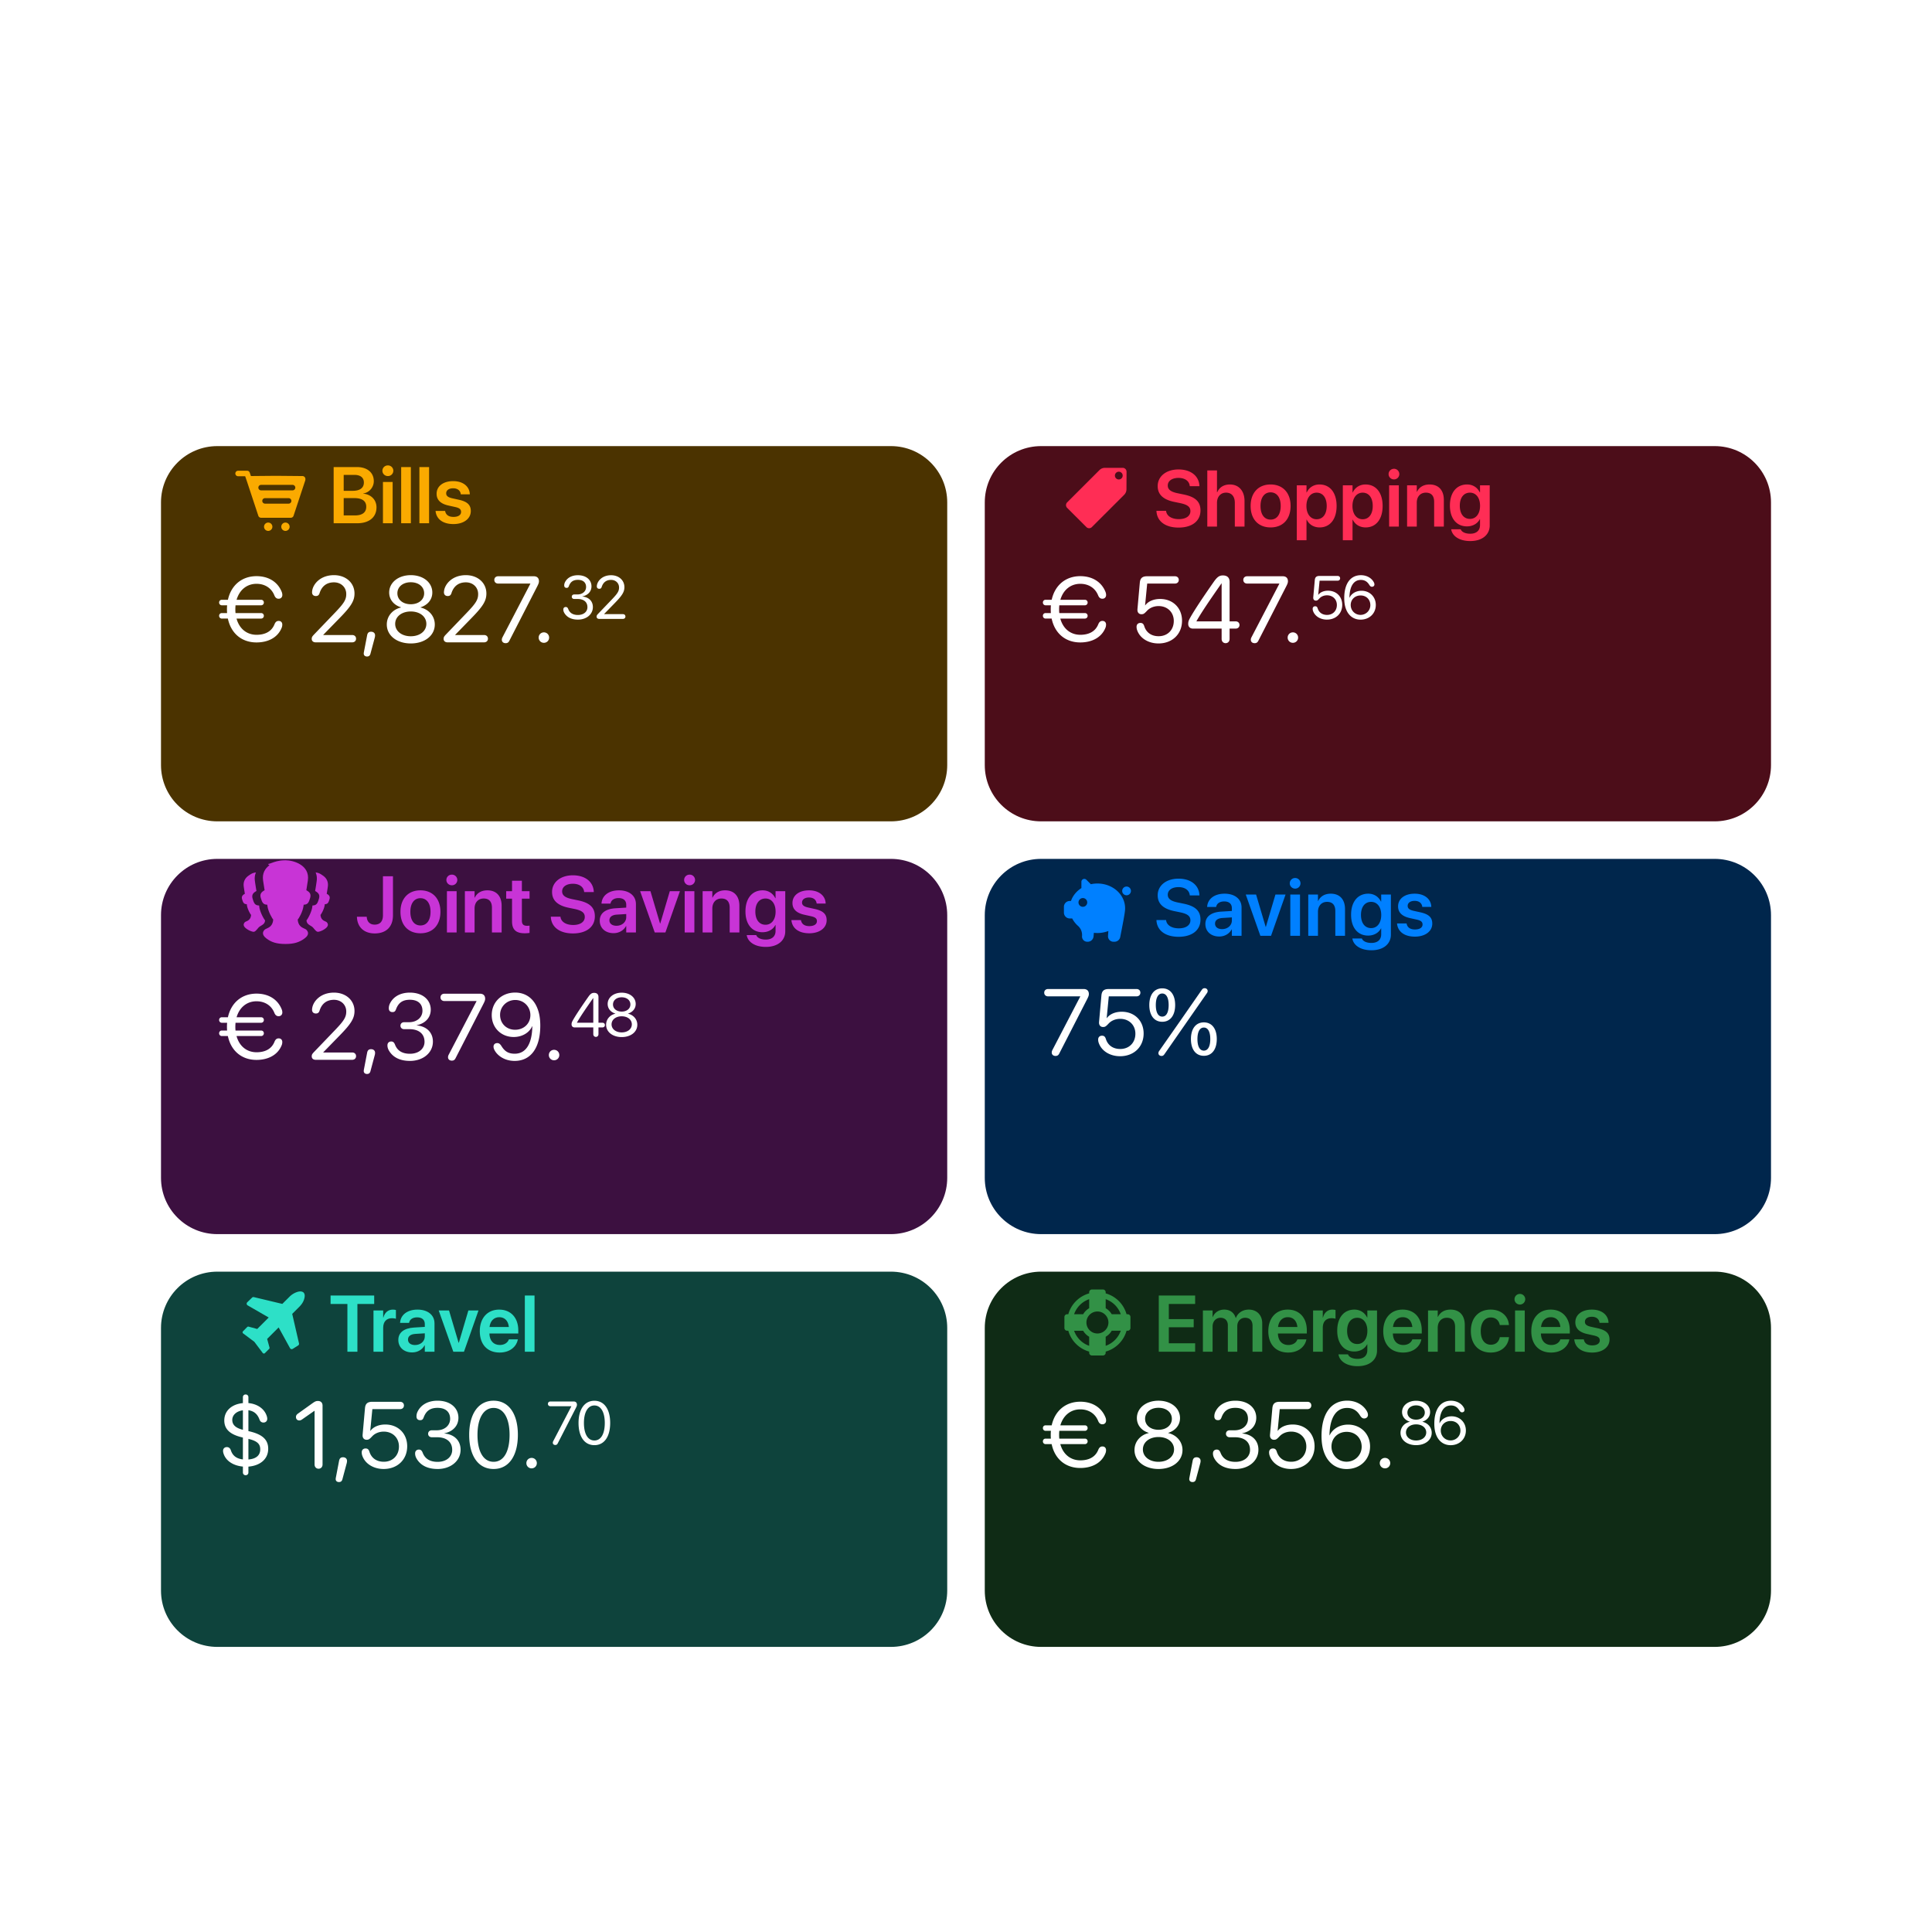 <svg xmlns="http://www.w3.org/2000/svg" width="576" height="576" fill="none"><g clip-path="url(#a)"><circle cx="288" cy="288" r="256" fill="#fff" fill-opacity=".1"/><g filter="url(#b)"><path fill="#4B3300" d="M265.609 109H64.793C55.518 109 48 116.513 48 125.781v78.313c0 9.268 7.519 16.781 16.793 16.781h200.816c9.275 0 16.793-7.513 16.793-16.781v-78.313c0-9.268-7.518-16.781-16.793-16.781Z"/></g><path fill="#FAAA00" fill-rule="evenodd" d="m73.57 143.36-.473-1.375h-2.142a.819.819 0 0 1 0-1.637h2.65a.82.82 0 0 1 .849.549l.355 1.03 7.46-.068 7.91.072a.87.87 0 0 1 .867.953.864.864 0 0 1-.04.355l-3.485 10.529a.871.871 0 0 1-.853.597l-.034.001h-8.732l-.034-.001a.871.871 0 0 1-.853-.597L73.57 143.36Zm4.247 2.834h9.434a.819.819 0 0 0 0-1.637h-9.434a.819.819 0 0 0 0 1.637Zm1.196 3.959h7.041a.818.818 0 1 0 0-1.636h-7.04a.818.818 0 1 0 0 1.636Zm6.09 8.13a1.244 1.244 0 1 1 0-2.488 1.244 1.244 0 0 1 0 2.488Zm-5.14 0a1.244 1.244 0 1 1 0-2.488 1.244 1.244 0 0 1 0 2.488Z" clip-rule="evenodd"/><path fill="#FAAA00" d="M99.474 156v-16.751h6.954c3.053 0 5.015 1.648 5.015 4.191v.023c0 1.799-1.358 3.413-3.158 3.657v.058c2.357.209 3.959 1.857 3.959 4.063v.023c0 2.925-2.171 4.736-5.746 4.736h-7.024Zm6.199-14.418h-3.204v4.748h2.694c2.159 0 3.32-.882 3.32-2.461v-.023c0-1.451-1.034-2.264-2.81-2.264Zm-.035 6.919h-3.169v5.166h3.344c2.194 0 3.378-.894 3.378-2.577v-.023c0-1.684-1.208-2.566-3.553-2.566Zm9.984-6.57c-.906 0-1.614-.72-1.614-1.579 0-.882.708-1.591 1.614-1.591a1.586 1.586 0 1 1 0 3.17ZM114.171 156v-12.305h2.89V156h-2.89Zm5.433 0v-16.751h2.89V156h-2.89Zm5.433 0v-16.751h2.89V156h-2.89Zm10.157.244c-3.227 0-5.073-1.532-5.328-3.819l-.012-.105h2.844l.023.105c.221 1.056 1.022 1.683 2.485 1.683 1.404 0 2.252-.569 2.252-1.474v-.012c0-.743-.43-1.161-1.707-1.451l-2.043-.453c-2.356-.522-3.54-1.671-3.54-3.494v-.011c0-2.253 1.961-3.773 4.933-3.773 3.065 0 4.853 1.683 4.957 3.807l.012.128h-2.693l-.012-.093c-.128-.987-.917-1.706-2.264-1.706-1.277 0-2.078.592-2.078 1.497v.012c0 .708.476 1.172 1.753 1.462l2.055.453c2.542.569 3.529 1.567 3.529 3.355v.012c0 2.321-2.148 3.877-5.166 3.877Z"/><path fill="#fff" d="M66.119 184.42c-.451 0-.793-.368-.793-.819 0-.478.342-.819.793-.819h1.585a15.415 15.415 0 0 1-.041-1.134c0-.41.013-.806.054-1.188H66.12c-.451 0-.793-.369-.793-.82 0-.478.342-.819.793-.819h1.83c.957-4.356 4.169-7.047 8.529-7.047 3.662 0 6.354 1.789 7.502 4.671.137.328.192.669.192.942 0 .669-.451 1.12-1.108 1.12-.587 0-.997-.328-1.27-1.011-.916-2.267-2.939-3.441-5.316-3.441-2.87 0-5.084 1.803-5.945 4.766h7.325c.465 0 .806.341.806.819 0 .451-.341.82-.806.82h-7.64c-.027.382-.054.778-.054 1.188 0 .396.013.765.054 1.134h7.64c.465 0 .806.341.806.819a.801.801 0 0 1-.806.819H70.52c.82 3.018 3.047 4.835 5.972 4.835 2.378 0 4.428-.861 5.344-3.128.273-.682.656-1.01 1.243-1.01.656 0 1.08.423 1.08 1.092 0 .273-.041.615-.178.943-1.216 3.045-4.223 4.383-7.502 4.383-4.415 0-7.612-2.69-8.542-7.115H66.12Zm28.009 7.088c-.725 0-1.19-.396-1.19-1.011 0-.505.11-.723.698-1.338l6.314-6.582c2.651-2.773 3.279-3.824 3.279-5.477 0-2.007-1.544-3.482-3.662-3.482-2.132 0-3.622 1.106-4.291 3.223-.164.505-.438.86-1.107.86-.725 0-1.135-.45-1.135-1.092 0-.178.014-.328.041-.492.287-2.021 2.46-4.643 6.492-4.643 3.553 0 6.122 2.294 6.122 5.476 0 2.158-.984 3.783-4.359 7.238l-4.948 5.08v.055h8.61c.697 0 1.162.437 1.162 1.093 0 .655-.465 1.092-1.162 1.092H94.128Zm16.505-3.168c.697 0 1.189.409 1.189 1.079 0 .245-.027.45-.109.751l-1.258 4.698c-.15.587-.464.86-1.038.86-.547 0-.971-.314-.971-.86 0-.205.028-.342.041-.424l.971-5.066c.15-.751.533-1.038 1.175-1.038Zm11.832 3.496c-4.168 0-7.148-2.363-7.148-5.654 0-2.458 1.695-4.479 4.237-5.067v-.054c-2.173-.669-3.526-2.336-3.526-4.411 0-2.977 2.733-5.176 6.437-5.176 3.731 0 6.423 2.185 6.423 5.189 0 2.049-1.326 3.701-3.512 4.398v.054c2.555.601 4.25 2.622 4.25 5.067 0 3.305-2.979 5.654-7.161 5.654Zm0-11.69c2.337 0 3.99-1.352 3.99-3.264 0-1.939-1.64-3.291-3.99-3.291-2.351 0-3.991 1.365-3.991 3.291 0 1.912 1.64 3.264 3.991 3.264Zm0 9.546c2.719 0 4.646-1.543 4.646-3.688 0-2.171-1.927-3.7-4.646-3.7-2.706 0-4.647 1.543-4.647 3.7 0 2.145 1.941 3.688 4.647 3.688Zm10.984 1.816c-.724 0-1.189-.396-1.189-1.011 0-.505.109-.723.697-1.338l6.314-6.582c2.651-2.773 3.28-3.824 3.28-5.477 0-2.007-1.545-3.482-3.663-3.482-2.132 0-3.621 1.106-4.291 3.223-.164.505-.437.86-1.107.86-.724 0-1.134-.45-1.134-1.092a2.8 2.8 0 0 1 .041-.492c.287-2.021 2.46-4.643 6.491-4.643 3.553 0 6.123 2.294 6.123 5.476 0 2.158-.984 3.783-4.36 7.238l-4.947 5.08v.055h8.61c.697 0 1.161.437 1.161 1.093 0 .655-.464 1.092-1.161 1.092h-10.865Zm17.298.246c-.669 0-1.134-.396-1.134-1.011 0-.273.055-.478.219-.792l8.281-15.91v-.054h-9.58c-.669 0-1.161-.424-1.161-1.093s.492-1.092 1.161-1.092h10.605c.984 0 1.544.546 1.544 1.488 0 .464-.164.847-.533 1.571l-8.295 16.183c-.259.505-.574.71-1.107.71Zm11.408-.109a1.54 1.54 0 0 1-1.558-1.557 1.54 1.54 0 0 1 1.558-1.557 1.54 1.54 0 0 1 1.558 1.557 1.54 1.54 0 0 1-1.558 1.557Zm10.152-6.916c-1.91 0-3.296-.684-4.069-1.997-.204-.355-.293-.675-.293-1.021 0-.444.276-.746.738-.746.364 0 .568.195.737.63.426 1.101 1.341 1.749 2.887 1.749 1.688 0 2.816-.958 2.825-2.299.009-1.58-1.12-2.468-2.923-2.468h-1.021c-.427 0-.72-.275-.72-.674 0-.4.293-.675.72-.675h.95c1.528 0 2.594-.941 2.594-2.219 0-1.27-.799-2.131-2.443-2.131-1.412 0-2.185.595-2.647 1.758-.16.462-.32.63-.719.63-.454 0-.711-.266-.711-.728 0-.364.08-.683.266-1.029.675-1.279 2.035-2.015 3.811-2.015 2.567 0 4.051 1.473 4.051 3.302 0 1.589-1.111 2.681-2.718 3.018v.035c1.865.16 3.135 1.323 3.135 3.143 0 2.201-1.936 3.737-4.45 3.737Zm6.338-.213c-.471 0-.773-.258-.773-.657 0-.328.071-.471.453-.87l4.104-4.279c1.723-1.801 2.132-2.485 2.132-3.559 0-1.305-1.004-2.264-2.381-2.264-1.386 0-2.354.719-2.789 2.095-.107.329-.284.559-.72.559-.47 0-.737-.293-.737-.71 0-.115.009-.213.027-.319.186-1.314 1.599-3.018 4.219-3.018 2.31 0 3.98 1.491 3.98 3.559 0 1.403-.64 2.459-2.834 4.705l-3.216 3.302v.036h5.597c.453 0 .755.284.755.71s-.302.71-.755.71h-7.062Z"/><g filter="url(#c)"><path fill="#4C0D19" d="M511.207 109H310.391c-9.275 0-16.793 7.513-16.793 16.781v78.313c0 9.268 7.518 16.781 16.793 16.781h200.816c9.275 0 16.793-7.513 16.793-16.781v-78.313c0-9.268-7.518-16.781-16.793-16.781Z"/></g><path fill="#FF2D55" fill-rule="evenodd" d="M329.426 139.477c-.615 0-1.204.243-1.639.678l-9.628 9.621a1.158 1.158 0 0 0 0 1.637l5.732 5.728a1.16 1.16 0 0 0 1.639 0l9.632-9.626a2.308 2.308 0 0 0 .678-1.626l.024-5.25a1.157 1.157 0 0 0-1.157-1.162h-5.281Zm4.128 3.471c.639 0 1.159-.518 1.159-1.157a1.159 1.159 0 0 0-2.318 0c0 .639.519 1.157 1.159 1.157Z" clip-rule="evenodd"/><path fill="#FF2D55" d="M351.36 157.29c-3.843 0-6.373-1.81-6.571-4.817l-.011-.174h2.867l.023.139c.221 1.44 1.695 2.333 3.796 2.333 2.113 0 3.437-.94 3.437-2.379v-.012c0-1.254-.871-1.927-3.03-2.38l-1.8-.371c-3.297-.685-4.922-2.217-4.922-4.713v-.012c.012-2.949 2.601-4.945 6.211-4.945 3.657 0 6.048 1.927 6.222 4.794l.012.197h-2.868l-.023-.139c-.197-1.463-1.486-2.333-3.366-2.333-1.962.011-3.181.929-3.181 2.264v.011c0 1.184.917 1.881 2.937 2.299l1.811.371c3.482.72 5.003 2.136 5.003 4.748v.012c0 3.122-2.461 5.107-6.547 5.107Zm8.579-.29v-16.751h2.89v6.512h.07c.638-1.474 1.95-2.321 3.796-2.321 2.647 0 4.342 1.927 4.342 4.899V157h-2.891v-7.093c0-1.892-.952-3.029-2.612-3.029-1.637 0-2.705 1.242-2.705 3.029V157h-2.89Zm18.875.244c-3.622 0-5.955-2.415-5.955-6.396v-.024c0-3.946 2.368-6.384 5.944-6.384 3.587 0 5.967 2.414 5.967 6.384v.024c0 3.993-2.345 6.396-5.956 6.396Zm.012-2.333c1.822 0 2.995-1.486 2.995-4.063v-.024c0-2.565-1.184-4.039-3.018-4.039-1.8 0-2.995 1.486-2.995 4.039v.024c0 2.588 1.172 4.063 3.018 4.063Zm7.801 6.152v-16.368h2.89v2.124h.059c.708-1.474 2.054-2.379 3.819-2.379 3.123 0 5.096 2.438 5.096 6.408v.011c0 3.947-1.973 6.385-5.061 6.385-1.753 0-3.158-.882-3.854-2.322h-.059v6.141h-2.89Zm5.909-6.257c1.846 0 3.006-1.521 3.006-3.947v-.011c0-2.461-1.16-3.97-3.006-3.97-1.788 0-3.042 1.555-3.042 3.97v.011c0 2.403 1.254 3.947 3.042 3.947Zm7.812 6.257v-16.368h2.891v2.124h.058c.708-1.474 2.055-2.379 3.819-2.379 3.123 0 5.096 2.438 5.096 6.408v.011c0 3.947-1.973 6.385-5.061 6.385-1.753 0-3.158-.882-3.854-2.322h-.058v6.141h-2.891Zm5.909-6.257c1.846 0 3.007-1.521 3.007-3.947v-.011c0-2.461-1.161-3.97-3.007-3.97-1.788 0-3.041 1.555-3.041 3.97v.011c0 2.403 1.253 3.947 3.041 3.947Zm9.345-11.875c-.905 0-1.613-.72-1.613-1.579 0-.882.708-1.591 1.613-1.591a1.585 1.585 0 1 1 0 3.17ZM414.151 157v-12.305h2.891V157h-2.891Zm5.352 0v-12.305h2.89v1.927h.058c.639-1.323 1.892-2.182 3.761-2.182 2.705 0 4.249 1.741 4.249 4.597V157h-2.89v-7.383c0-1.753-.813-2.739-2.461-2.739-1.66 0-2.717 1.207-2.717 2.983V157h-2.89Zm18.829 4.307c-3.262 0-5.317-1.486-5.665-3.413l-.023-.104h2.844l.035.093c.313.708 1.3 1.242 2.809 1.242 1.88 0 2.914-.999 2.914-2.566v-1.776h-.058c-.685 1.312-2.078 2.148-3.843 2.148-3.088 0-5.073-2.369-5.073-6.199v-.012c0-3.889 2.008-6.28 5.12-6.28 1.741 0 3.087.928 3.784 2.345h.07v-2.09h2.89v11.957c0 2.786-2.24 4.655-5.804 4.655Zm-.081-6.605c1.799 0 3.006-1.521 3.006-3.912v-.012c0-2.38-1.219-3.9-3.006-3.9-1.858 0-3.03 1.497-3.03 3.888v.012c0 2.426 1.172 3.924 3.03 3.924Z"/><path fill="#fff" d="M311.716 184.42c-.451 0-.792-.368-.792-.819 0-.478.341-.82.792-.82h1.585c-.026-.368-.04-.751-.04-1.133 0-.41.014-.806.054-1.188h-1.599c-.451 0-.792-.369-.792-.82 0-.478.341-.819.792-.819h1.832c.956-4.356 4.167-7.047 8.528-7.047 3.662 0 6.355 1.789 7.502 4.671.137.328.192.669.192.942 0 .669-.452 1.12-1.107 1.12-.588 0-.998-.328-1.272-1.011-.915-2.267-2.938-3.441-5.315-3.441-2.87 0-5.084 1.803-5.945 4.766h7.325c.464 0 .806.341.806.819 0 .451-.342.82-.806.82h-7.64c-.028.382-.054.778-.054 1.188 0 .396.014.765.054 1.133h7.64c.464 0 .806.342.806.82a.802.802 0 0 1-.806.819h-7.339c.82 3.018 3.048 4.835 5.971 4.835 2.379 0 4.428-.861 5.345-3.128.273-.682.655-1.01 1.242-1.01.657 0 1.081.423 1.081 1.092 0 .273-.041.615-.178.943-1.216 3.045-4.223 4.383-7.502 4.383-4.415 0-7.613-2.69-8.542-7.115h-1.818Zm33.667 7.416c-2.883 0-5.316-1.434-6.246-3.66-.177-.423-.286-.806-.286-1.311 0-.697.45-1.147 1.147-1.147.602 0 .929.273 1.149.969.6 1.912 2.145 2.991 4.291 2.991 2.652 0 4.51-1.871 4.51-4.548 0-2.594-1.886-4.438-4.524-4.438-1.352 0-2.61.505-3.43 1.379-.875.929-1.079 1.052-1.695 1.052-.765 0-1.188-.56-1.188-1.27 0-.109 0-.191.012-.314l.697-7.812c.124-1.379.766-1.925 2.214-1.925h8.241c.697 0 1.162.437 1.162 1.092 0 .656-.465 1.093-1.162 1.093h-8.253l-.629 6.473h.055c.887-1.202 2.513-1.885 4.44-1.885 3.814 0 6.52 2.691 6.52 6.487 0 3.974-2.898 6.774-7.025 6.774Zm20.017-.082c-.697 0-1.188-.519-1.188-1.27v-3.073h-8.542c-.874 0-1.42-.546-1.42-1.393 0-.628.136-1.051.588-1.857 1.42-2.54 4.14-6.555 6.914-10.529 1.107-1.598 1.749-2.076 2.828-2.076 1.313 0 2.01.669 2.01 1.939v11.758h1.804c.656 0 1.147.424 1.147 1.079 0 .656-.491 1.079-1.147 1.079h-1.804v3.073c0 .751-.493 1.27-1.19 1.27Zm-1.188-6.501v-11.321h-.042c-3.648 5.217-5.862 8.467-7.461 11.267v.054h7.503Zm9.837 6.501c-.671 0-1.135-.396-1.135-1.011 0-.273.054-.478.218-.792l8.282-15.91v-.054h-9.579c-.67 0-1.162-.424-1.162-1.093s.492-1.092 1.162-1.092h10.605c.983 0 1.543.546 1.543 1.488 0 .464-.164.847-.533 1.571l-8.294 16.183c-.261.505-.574.71-1.107.71Zm11.408-.109a1.54 1.54 0 0 1-1.559-1.557 1.54 1.54 0 0 1 1.559-1.557 1.54 1.54 0 0 1 1.557 1.557 1.54 1.54 0 0 1-1.557 1.557Zm10.146-6.916c-1.874 0-3.456-.932-4.06-2.379a2.072 2.072 0 0 1-.186-.852c0-.453.292-.746.746-.746.39 0 .604.178.745.63.392 1.243 1.396 1.944 2.791 1.944 1.723 0 2.93-1.216 2.93-2.956 0-1.686-1.226-2.885-2.94-2.885-.879 0-1.696.329-2.229.897-.568.604-.703.683-1.101.683-.499 0-.773-.363-.773-.825 0-.071 0-.124.008-.204l.454-5.078c.08-.896.497-1.251 1.438-1.251h5.357c.452 0 .755.284.755.71s-.303.71-.755.71h-5.365l-.409 4.207h.035c.578-.781 1.635-1.224 2.887-1.224 2.479 0 4.238 1.748 4.238 4.216 0 2.583-1.884 4.403-4.566 4.403Zm10.033.009c-1.918 0-3.446-1.039-4.237-2.885-.427-.986-.631-2.14-.631-3.524 0-4.314 1.839-6.844 4.975-6.844 1.643 0 3.073.763 3.792 2.015.161.275.231.497.231.754 0 .4-.311.684-.737.684-.32 0-.542-.169-.826-.622-.613-.967-1.404-1.42-2.478-1.42-2.115 0-3.331 1.855-3.411 5.193v.115h.027c.523-1.154 1.839-2.077 3.579-2.077 2.442 0 4.255 1.802 4.255 4.234 0 2.53-1.909 4.377-4.539 4.377Zm-.018-1.42c1.635 0 2.932-1.288 2.932-2.903 0-1.678-1.209-2.885-2.905-2.885-1.696 0-2.949 1.207-2.949 2.84 0 1.643 1.279 2.948 2.922 2.948Z"/><g filter="url(#d)"><path fill="#3C1040" d="M265.609 232.063H64.793c-9.275 0-16.793 7.513-16.793 16.781v78.312c0 9.269 7.519 16.782 16.793 16.782h200.816c9.275 0 16.793-7.513 16.793-16.782v-78.312c0-9.268-7.518-16.781-16.793-16.781Z"/></g><path fill="#C834D6" d="M79.409 279.776c1.466 1.119 3.036 1.66 5.7 1.66 2.665 0 4.175-.541 5.7-1.66 1.527-1.119 1.054-2.075.502-2.605-.131-.125-.344-.221-.593-.333-.748-.336-1.82-.818-1.963-2.691.308-.216 1.538-2.388 1.733-4.055.014-.122.03-.243.047-.364 1.267-.025 1.529-.702 1.92-1.986.343-1.125-.052-1.745-1.124-2.329.14-.809.292-1.768.457-2.936.646-4.578-4.315-6.006-6.679-6.006-.122 0-.253.004-.388.013-1.719.046-2.923.489-3.76.798-.433.16-.769.284-1.025.297.087.188.107.214.41.379-1.301.939-2.215 2.388-1.915 4.519.165 1.168.318 2.127.457 2.936-1.072.584-1.467 1.204-1.124 2.329.39 1.284.653 1.961 1.92 1.986.017.121.033.242.047.364.194 1.667 1.491 3.875 1.732 4.055-.142 1.873-1.214 2.355-1.962 2.691-.25.112-.462.208-.593.333-.552.53-.966 1.486.5 2.605Z"/><path fill="#C834D6" d="M74.937 277.653a5.358 5.358 0 0 1-1.557-.843c-1.056-.806-.758-1.495-.36-1.877.093-.089.247-.159.426-.239.538-.242 1.31-.59 1.413-1.937-.174-.13-1.108-1.72-1.247-2.92-.01-.089-.022-.176-.034-.263-.913-.018-1.101-.504-1.383-1.429-.247-.811.038-1.257.81-1.678-.1-.582-.21-1.272-.33-2.113-.216-1.534.442-2.577 1.38-3.254l.245-.168c.537-.372.996-.691 2.011-.826-.32.724-.452 1.585-.309 2.602.165 1.168.317 2.127.457 2.935-1.072.585-1.467 1.204-1.124 2.33.39 1.284.653 1.961 1.92 1.986.017.12.033.242.047.364.194 1.668 1.49 3.875 1.732 4.056-.065.918-.589 1.235-1.147 1.574-.314.191-.64.388-.9.703-.726.873-1.026 1.213-1.533 1.136a5.08 5.08 0 0 1-.517-.139Zm20.539 0c-.127.044-.3.09-.518.139-.507.077-.806-.263-1.532-1.136-.26-.315-.586-.512-.9-.703-.559-.339-1.082-.656-1.148-1.574.242-.181 1.538-2.388 1.733-4.056.014-.122.03-.244.047-.364 1.267-.025 1.53-.702 1.92-1.986.343-1.126-.052-1.745-1.124-2.33.14-.808.292-1.767.457-2.935.143-1.017.01-1.878-.31-2.602 1.016.135 1.475.454 2.011.826l.246.168c.937.677 1.595 1.72 1.379 3.254a69.576 69.576 0 0 1-.329 2.113c.772.421 1.056.867.81 1.678-.282.925-.47 1.411-1.383 1.429a7.254 7.254 0 0 0-.034.263c-.14 1.2-1.074 2.79-1.247 2.92.102 1.347.874 1.695 1.413 1.937.179.08.332.15.426.239.398.382.696 1.071-.36 1.877a5.358 5.358 0 0 1-1.557.843Zm16.247.637c-3.262 0-5.189-1.961-5.305-4.84l-.012-.128h2.926l.011.093c.082 1.288.871 2.252 2.345 2.252 1.625 0 2.484-.975 2.484-2.798v-11.62h2.984v11.643c0 3.402-1.997 5.398-5.433 5.398Zm13.629-.046c-3.622 0-5.956-2.415-5.956-6.396v-.024c0-3.946 2.369-6.384 5.944-6.384 3.587 0 5.967 2.414 5.967 6.384v.024c0 3.993-2.345 6.396-5.955 6.396Zm.011-2.333c1.823 0 2.995-1.486 2.995-4.063v-.024c0-2.565-1.184-4.039-3.018-4.039-1.799 0-2.995 1.486-2.995 4.039v.024c0 2.588 1.172 4.063 3.018 4.063Zm9.334-11.98c-.906 0-1.614-.72-1.614-1.579 0-.882.708-1.591 1.614-1.591a1.586 1.586 0 1 1 0 3.17ZM133.245 278v-12.305h2.891V278h-2.891Zm5.352 0v-12.305h2.891v1.927h.058c.638-1.323 1.892-2.182 3.761-2.182 2.705 0 4.249 1.741 4.249 4.597V278h-2.891v-7.383c0-1.753-.813-2.739-2.461-2.739-1.66 0-2.716 1.207-2.716 2.983V278h-2.891Zm17.854.244c-2.577 0-3.796-1.045-3.796-3.575v-6.745h-1.741v-2.229h1.741v-3.123h2.937v3.123h2.287v2.229h-2.287v6.501c0 1.207.534 1.59 1.591 1.59.278 0 .499-.035.696-.046v2.171c-.337.046-.847.104-1.428.104Zm14.348.046c-3.842 0-6.373-1.81-6.57-4.817l-.012-.174h2.868l.023.139c.22 1.44 1.695 2.333 3.796 2.333 2.113 0 3.436-.94 3.436-2.379v-.012c0-1.254-.871-1.927-3.03-2.38l-1.799-.371c-3.297-.685-4.922-2.217-4.922-4.713v-.012c.011-2.949 2.6-4.945 6.21-4.945 3.657 0 6.049 1.927 6.223 4.794l.011.197h-2.867l-.023-.139c-.198-1.463-1.486-2.333-3.367-2.333-1.962.011-3.181.929-3.181 2.264v.011c0 1.184.918 1.881 2.937 2.299l1.811.371c3.483.72 5.004 2.136 5.004 4.748v.012c0 3.122-2.461 5.107-6.548 5.107Zm12.131-.081c-2.461 0-4.121-1.521-4.121-3.715v-.023c0-2.182 1.695-3.494 4.679-3.68l3.215-.197v-.848c0-1.242-.812-1.996-2.275-1.996-1.37 0-2.206.638-2.391 1.544l-.024.104h-2.681l.011-.139c.175-2.182 2.067-3.819 5.189-3.819 3.077 0 5.062 1.625 5.062 4.098V278h-2.891v-1.892h-.069c-.708 1.289-2.078 2.101-3.704 2.101Zm-1.242-3.831c0 1.01.836 1.626 2.102 1.626 1.66 0 2.913-1.103 2.913-2.566v-.929l-2.809.174c-1.428.093-2.206.709-2.206 1.684v.011ZM195.201 278l-4.353-12.305h3.076l2.856 9.624h.069l2.844-9.624h3.019L198.382 278h-3.181Zm10.378-14.069c-.906 0-1.614-.72-1.614-1.579 0-.882.708-1.591 1.614-1.591a1.586 1.586 0 1 1 0 3.17ZM204.128 278v-12.305h2.89V278h-2.89Zm5.351 0v-12.305h2.891v1.927h.058c.639-1.323 1.892-2.182 3.761-2.182 2.705 0 4.249 1.741 4.249 4.597V278h-2.891v-7.383c0-1.753-.812-2.739-2.461-2.739-1.66 0-2.716 1.207-2.716 2.983V278h-2.891Zm18.83 4.307c-3.262 0-5.317-1.486-5.665-3.413l-.024-.104h2.845l.034.093c.314.708 1.301 1.242 2.81 1.242 1.88 0 2.913-.999 2.913-2.566v-1.776h-.058c-.685 1.312-2.078 2.148-3.842 2.148-3.088 0-5.073-2.369-5.073-6.199v-.012c0-3.889 2.008-6.28 5.119-6.28 1.742 0 3.088.928 3.785 2.345h.069v-2.09h2.891v11.957c0 2.786-2.24 4.655-5.804 4.655Zm-.082-6.605c1.8 0 3.007-1.521 3.007-3.912v-.012c0-2.38-1.219-3.9-3.007-3.9-1.857 0-3.029 1.497-3.029 3.888v.012c0 2.426 1.172 3.924 3.029 3.924Zm13.06 2.542c-3.227 0-5.073-1.532-5.328-3.819l-.012-.105h2.844l.023.105c.221 1.056 1.022 1.683 2.485 1.683 1.404 0 2.252-.569 2.252-1.474v-.012c0-.743-.43-1.161-1.707-1.451l-2.043-.453c-2.356-.522-3.54-1.671-3.54-3.494v-.011c0-2.253 1.961-3.773 4.933-3.773 3.065 0 4.853 1.683 4.957 3.807l.012.128h-2.693l-.012-.093c-.128-.987-.917-1.706-2.264-1.706-1.277 0-2.078.592-2.078 1.497v.012c0 .708.476 1.172 1.753 1.462l2.055.453c2.542.569 3.529 1.567 3.529 3.355v.012c0 2.321-2.148 3.877-5.166 3.877Z"/><path fill="#fff" d="M66.119 308.882c-.451 0-.793-.369-.793-.82 0-.478.342-.819.793-.819h1.585a15.395 15.395 0 0 1-.041-1.134c0-.41.013-.806.054-1.188H66.12c-.451 0-.793-.369-.793-.819 0-.478.342-.82.793-.82h1.83c.957-4.357 4.169-7.046 8.529-7.046 3.662 0 6.354 1.788 7.502 4.67.137.328.192.669.192.942 0 .669-.451 1.12-1.108 1.12-.587 0-.997-.327-1.27-1.011-.916-2.267-2.939-3.44-5.316-3.44-2.87 0-5.084 1.802-5.945 4.765h7.325c.464 0 .806.342.806.82 0 .45-.342.819-.806.819h-7.64c-.027.382-.054.778-.054 1.188 0 .395.013.765.054 1.134h7.64c.464 0 .806.341.806.819 0 .451-.342.82-.806.82H70.52c.82 3.018 3.047 4.834 5.972 4.834 2.378 0 4.428-.861 5.344-3.128.273-.683.656-1.01 1.243-1.01.656 0 1.08.422 1.08 1.092 0 .273-.041.614-.178.943-1.216 3.044-4.223 4.384-7.502 4.384-4.415 0-7.612-2.691-8.542-7.115H66.12Zm28.009 7.087c-.725 0-1.19-.396-1.19-1.011 0-.505.11-.723.698-1.338l6.314-6.583c2.651-2.771 3.279-3.823 3.279-5.476 0-2.007-1.544-3.482-3.662-3.482-2.132 0-3.622 1.106-4.291 3.223-.164.505-.438.86-1.107.86-.725 0-1.135-.45-1.135-1.092 0-.178.014-.329.041-.492.287-2.021 2.46-4.643 6.492-4.643 3.553 0 6.122 2.293 6.122 5.476 0 2.158-.984 3.783-4.359 7.239l-4.948 5.079v.056h8.61c.697 0 1.162.436 1.162 1.092 0 .656-.465 1.092-1.162 1.092H94.128Zm16.505-3.169c.697 0 1.189.41 1.189 1.08 0 .246-.027.45-.109.751l-1.258 4.697c-.15.587-.464.862-1.038.862-.547 0-.971-.315-.971-.862 0-.204.028-.341.041-.422l.971-5.067c.15-.752.533-1.039 1.175-1.039Zm11.586 3.496c-2.939 0-5.07-1.051-6.259-3.072-.315-.547-.451-1.038-.451-1.571 0-.682.423-1.146 1.134-1.146.56 0 .875.3 1.134.969.656 1.693 2.064 2.69 4.442 2.69 2.596 0 4.332-1.475 4.346-3.536.013-2.432-1.722-3.797-4.497-3.797h-1.571c-.656 0-1.107-.424-1.107-1.038 0-.615.451-1.039 1.107-1.039h1.462c2.351 0 3.991-1.447 3.991-3.413 0-1.952-1.23-3.278-3.759-3.278-2.173 0-3.361.916-4.072 2.704-.246.711-.492.97-1.107.97-.697 0-1.093-.41-1.093-1.121 0-.559.123-1.051.41-1.583 1.038-1.967 3.129-3.1 5.862-3.1 3.95 0 6.232 2.267 6.232 5.081 0 2.444-1.708 4.124-4.182 4.642v.055c2.87.246 4.824 2.035 4.824 4.834 0 3.387-2.979 5.749-6.846 5.749Zm12.487-.081c-.669 0-1.134-.396-1.134-1.011 0-.273.055-.478.219-.791l8.281-15.91v-.055h-9.58c-.669 0-1.161-.424-1.161-1.094 0-.668.492-1.092 1.161-1.092h10.605c.984 0 1.545.547 1.545 1.49 0 .464-.164.846-.533 1.57l-8.296 16.183c-.259.505-.574.71-1.107.71Zm18.733.081c-3.143 0-5.193-1.693-5.972-3.153-.232-.424-.328-.753-.328-1.106 0-.63.438-1.052 1.107-1.052.52 0 .861.245 1.299.955.942 1.489 2.009 2.212 3.922 2.212 3.293 0 5.111-2.894 5.234-7.975v-.232h-.041c-.834 1.954-2.993 3.223-5.508 3.223-3.758 0-6.546-2.773-6.546-6.513 0-3.894 2.939-6.734 6.984-6.734 2.965 0 5.316 1.598 6.518 4.425.656 1.516.971 3.292.971 5.435 0 6.637-2.815 10.515-7.64 10.515Zm.137-9.285c2.61 0 4.551-1.858 4.551-4.37 0-2.527-1.968-4.508-4.51-4.508-2.528 0-4.524 1.967-4.524 4.439 0 2.568 1.9 4.439 4.483 4.439Zm11.613 9.095a1.54 1.54 0 0 1-1.558-1.558c0-.874.683-1.556 1.558-1.556s1.558.682 1.558 1.556a1.54 1.54 0 0 1-1.558 1.558Zm12.466-6.97c-.453 0-.773-.337-.773-.825v-1.997h-5.552c-.568 0-.924-.355-.924-.906 0-.408.089-.684.383-1.207.923-1.651 2.691-4.261 4.494-6.844.72-1.039 1.137-1.349 1.839-1.349.853 0 1.306.435 1.306 1.26v7.644h1.173c.426 0 .746.275.746.7 0 .427-.32.702-.746.702h-1.173v1.997c0 .488-.32.825-.773.825Zm-.773-4.224v-7.359h-.026c-2.372 3.39-3.811 5.503-4.851 7.322v.037h4.877Zm8.47 4.277c-2.709 0-4.646-1.535-4.646-3.675 0-1.597 1.102-2.911 2.754-3.293v-.035c-1.412-.435-2.292-1.517-2.292-2.867 0-1.935 1.777-3.364 4.184-3.364 2.425 0 4.175 1.42 4.175 3.373 0 1.331-.862 2.405-2.283 2.858v.035c1.662.392 2.763 1.705 2.763 3.293 0 2.15-1.937 3.675-4.655 3.675Zm0-7.597c1.519 0 2.594-.88 2.594-2.122 0-1.261-1.066-2.139-2.594-2.139-1.528 0-2.594.888-2.594 2.139 0 1.242 1.066 2.122 2.594 2.122Zm0 6.205c1.768 0 3.021-1.005 3.021-2.397 0-1.411-1.253-2.406-3.021-2.406-1.759 0-3.02 1.003-3.02 2.406 0 1.392 1.261 2.397 3.02 2.397Z"/><g filter="url(#e)"><path fill="#00264C" d="M511.207 232.063H310.391c-9.275 0-16.793 7.513-16.793 16.781v78.312c0 9.269 7.518 16.782 16.793 16.782h200.816c9.275 0 16.793-7.513 16.793-16.782v-78.312c0-9.268-7.518-16.781-16.793-16.781Z"/></g><path fill="#0080FF" fill-rule="evenodd" d="M325.222 263.617a9.215 9.215 0 0 1 1.962-.21c4.558 0 8.252 3.303 8.252 7.378 0 .287-.018.57-.055.847-.063.559-.204 1.436-.421 2.631a360.482 360.482 0 0 1-.982 5.106 1.737 1.737 0 0 1-1.705 1.399h-.312a1.625 1.625 0 0 1-1.619-1.733l.101-1.47a9.069 9.069 0 0 1-4.32.537l-.098 1.087a1.737 1.737 0 0 1-1.73 1.579h-.151a1.556 1.556 0 0 1-1.553-1.649l.011-.182a3.637 3.637 0 0 0-1.171-2.863 7.443 7.443 0 0 1-1.769-2.251h-.729c-.96 0-1.738-.778-1.738-1.736v-1.736c0-.958.778-1.736 1.738-1.736h.362c.539-1.569 1.649-2.916 3.111-3.847v-1.87a.868.868 0 0 1 1.483-.614l1.333 1.333Zm-2.381 6.734a1.303 1.303 0 1 0 0-2.606 1.303 1.303 0 0 0 0 2.606Zm13.029-3.434a1.303 1.303 0 1 1 0-2.606 1.303 1.303 0 0 1 0 2.606Z" clip-rule="evenodd"/><path fill="#0080FF" d="M351.36 279.29c-3.843 0-6.373-1.81-6.571-4.817l-.011-.174h2.867l.023.139c.221 1.44 1.695 2.333 3.796 2.333 2.113 0 3.437-.94 3.437-2.379v-.012c0-1.254-.871-1.927-3.03-2.38l-1.8-.371c-3.297-.685-4.922-2.217-4.922-4.713v-.012c.012-2.949 2.601-4.945 6.211-4.945 3.657 0 6.048 1.927 6.222 4.794l.012.197h-2.868l-.023-.139c-.197-1.463-1.486-2.333-3.366-2.333-1.962.011-3.181.929-3.181 2.264v.011c0 1.184.917 1.881 2.937 2.299l1.811.371c3.482.72 5.003 2.136 5.003 4.748v.012c0 3.122-2.461 5.107-6.547 5.107Zm12.131-.081c-2.461 0-4.121-1.521-4.121-3.715v-.023c0-2.182 1.695-3.494 4.678-3.68l3.216-.197v-.848c0-1.242-.813-1.996-2.276-1.996-1.369 0-2.205.638-2.391 1.544l-.023.104h-2.682l.012-.139c.174-2.182 2.066-3.819 5.189-3.819 3.076 0 5.061 1.625 5.061 4.098V279h-2.89v-1.892h-.07c-.708 1.289-2.078 2.101-3.703 2.101Zm-1.242-3.831c0 1.01.836 1.626 2.101 1.626 1.66 0 2.914-1.103 2.914-2.566v-.929l-2.81.174c-1.427.093-2.205.709-2.205 1.684v.011ZM375.761 279l-4.353-12.305h3.076l2.856 9.624h.07l2.844-9.624h3.018L378.942 279h-3.181Zm10.378-14.069c-.905 0-1.613-.72-1.613-1.579 0-.882.708-1.591 1.613-1.591a1.585 1.585 0 1 1 0 3.17ZM384.688 279v-12.305h2.891V279h-2.891Zm5.352 0v-12.305h2.89v1.927h.058c.639-1.323 1.893-2.182 3.762-2.182 2.704 0 4.248 1.741 4.248 4.597V279h-2.89v-7.383c0-1.753-.813-2.739-2.461-2.739-1.66 0-2.717 1.207-2.717 2.983V279h-2.89Zm18.829 4.307c-3.262 0-5.317-1.486-5.665-3.413l-.023-.104h2.844l.035.093c.313.708 1.3 1.242 2.809 1.242 1.881 0 2.914-.999 2.914-2.566v-1.776h-.058c-.685 1.312-2.078 2.148-3.843 2.148-3.088 0-5.073-2.369-5.073-6.199v-.012c0-3.889 2.009-6.28 5.12-6.28 1.741 0 3.088.928 3.784 2.345h.07v-2.09h2.89v11.957c0 2.786-2.24 4.655-5.804 4.655Zm-.081-6.605c1.799 0 3.006-1.521 3.006-3.912v-.012c0-2.38-1.218-3.9-3.006-3.9-1.858 0-3.03 1.497-3.03 3.888v.012c0 2.426 1.172 3.924 3.03 3.924Zm13.06 2.542c-3.228 0-5.073-1.532-5.329-3.819l-.011-.105h2.844l.023.105c.22 1.056 1.021 1.683 2.484 1.683 1.405 0 2.252-.569 2.252-1.474v-.012c0-.743-.429-1.161-1.706-1.451l-2.043-.453c-2.357-.522-3.541-1.671-3.541-3.494v-.011c0-2.253 1.962-3.773 4.934-3.773 3.064 0 4.852 1.683 4.957 3.807l.011.128h-2.693l-.012-.093c-.127-.987-.917-1.706-2.263-1.706-1.277 0-2.078.592-2.078 1.497v.012c0 .708.476 1.172 1.753 1.462l2.054.453c2.543.569 3.529 1.567 3.529 3.355v.012c0 2.321-2.147 3.877-5.165 3.877Z"/><path fill="#fff" d="M314.695 314.817c-.669 0-1.133-.396-1.133-1.011 0-.273.054-.479.218-.792l8.282-15.91v-.054h-9.581c-.669 0-1.161-.424-1.161-1.094 0-.668.492-1.092 1.161-1.092h10.605c.984 0 1.545.547 1.545 1.489 0 .464-.164.846-.533 1.571l-8.296 16.182c-.259.505-.574.711-1.107.711Zm19.239.081c-2.884 0-5.316-1.434-6.245-3.66-.178-.424-.287-.805-.287-1.31 0-.697.451-1.148 1.147-1.148.602 0 .93.274 1.148.97.602 1.912 2.147 2.99 4.292 2.99 2.65 0 4.51-1.87 4.51-4.548 0-2.594-1.886-4.437-4.524-4.437-1.353 0-2.61.505-3.43 1.379-.875.928-1.08 1.052-1.695 1.052-.765 0-1.189-.56-1.189-1.27 0-.109 0-.192.014-.315l.697-7.812c.123-1.378.765-1.925 2.214-1.925h8.241c.697 0 1.161.438 1.161 1.092 0 .656-.464 1.094-1.161 1.094h-8.255l-.629 6.473h.055c.888-1.203 2.515-1.885 4.442-1.885 3.813 0 6.518 2.69 6.518 6.487 0 3.973-2.897 6.773-7.024 6.773Zm12.364-.081c-.532 0-.929-.329-.929-.82 0-.246.069-.45.22-.656l6.409-9.164 6.232-8.972c.327-.477.559-.587.943-.587.464 0 .875.342.875.807a1 1 0 0 1-.206.641l-6.218 8.931-6.423 9.246c-.301.437-.519.574-.903.574Zm.206-10.188c-2.406 0-3.854-1.913-3.854-4.999 0-3.073 1.462-4.97 3.854-4.97 2.392 0 3.854 1.883 3.854 4.97 0 3.073-1.448 4.999-3.854 4.999Zm0-1.544c1.216 0 1.913-1.243 1.913-3.455 0-2.199-.711-3.428-1.913-3.428-1.204 0-1.913 1.243-1.913 3.428 0 2.212.697 3.455 1.913 3.455Zm12.409 11.69c-2.406 0-3.854-1.912-3.854-4.998 0-3.073 1.462-4.97 3.854-4.97 2.391 0 3.854 1.883 3.854 4.97 0 3.074-1.449 4.998-3.854 4.998Zm0-1.543c1.216 0 1.913-1.243 1.913-3.455 0-2.199-.711-3.428-1.913-3.428-1.203 0-1.913 1.243-1.913 3.428 0 2.212.697 3.455 1.913 3.455Z"/><g filter="url(#f)"><path fill="#0E433C" d="M265.609 355.125H64.793c-9.275 0-16.793 7.513-16.793 16.781v78.313C48 459.487 55.519 467 64.793 467h200.816c9.275 0 16.793-7.513 16.793-16.781v-78.313c0-9.268-7.518-16.781-16.793-16.781Z"/></g><path fill="#2DE0C7" fill-rule="evenodd" d="M88.562 385.2c.846-.281 1.499-.228 1.957.159.389.459.427 1.063.16 1.955-.269.893-.759 1.604-1.429 2.274l-2.13 2.127 2.025 8.795a.58.58 0 0 1-.256.621l-1.604 1.011-.03.017a.58.58 0 0 1-.788-.229l-3.394-6.172-3.425 3.422.701 2.564a.401.401 0 0 1-.106.409l-1.27 1.269a.417.417 0 0 1-.303.119h-.027a.486.486 0 0 1-.317-.172l-2.5-3.33-3.333-2.498c-.097-.061-.154-.162-.171-.303a.45.45 0 0 1 .118-.33l1.27-1.283a.417.417 0 0 1 .304-.118c.053 0 .088.005.106.013l2.566.7 3.425-3.422-6.28-3.621a.58.58 0 0 1-.115-.917l1.431-1.396a.579.579 0 0 1 .54-.148l8.484 2.026 2.116-2.114a5.772 5.772 0 0 1 2.275-1.428Z" clip-rule="evenodd"/><path fill="#2DE0C7" d="M103.572 403v-14.232h-5.015v-2.519h13.002v2.519h-5.003V403h-2.984Zm7.778 0v-12.305h2.89v2.124h.059c.383-1.485 1.404-2.379 2.82-2.379.36 0 .697.058.918.116v2.612c-.244-.093-.685-.163-1.173-.163-1.637 0-2.624 1.033-2.624 2.856V403h-2.89Zm11.527.209c-2.461 0-4.121-1.521-4.121-3.715v-.023c0-2.182 1.695-3.494 4.679-3.68l3.215-.197v-.848c0-1.242-.812-1.996-2.275-1.996-1.37 0-2.206.638-2.392 1.544l-.023.104h-2.681l.011-.139c.174-2.182 2.067-3.819 5.189-3.819 3.077 0 5.062 1.625 5.062 4.098V403h-2.891v-1.892h-.07c-.708 1.289-2.077 2.101-3.703 2.101Zm-1.242-3.831c0 1.01.836 1.626 2.101 1.626 1.66 0 2.914-1.103 2.914-2.566v-.929l-2.809.174c-1.428.093-2.206.709-2.206 1.684v.011ZM135.148 403l-4.354-12.305h3.077l2.855 9.624h.07l2.844-9.624h3.018L138.328 403h-3.18Zm13.814.244c-3.692 0-5.92-2.449-5.92-6.362v-.011c0-3.877 2.263-6.431 5.781-6.431 3.517 0 5.699 2.472 5.699 6.187v.929h-8.613c.046 2.159 1.23 3.436 3.111 3.436 1.439 0 2.38-.766 2.658-1.59l.024-.082h2.704l-.034.128c-.384 1.892-2.194 3.796-5.41 3.796Zm-.105-10.541c-1.532 0-2.681 1.034-2.913 2.926h5.769c-.209-1.95-1.323-2.926-2.856-2.926ZM156.473 403v-16.751h2.89V403h-2.89Z"/><path fill="#fff" d="M73.239 439.817c-.465 0-.82-.327-.82-.818v-1.762c-2.788-.246-5.193-1.667-5.836-4.083a2.382 2.382 0 0 1-.082-.615c0-.655.465-1.107 1.12-1.107.561 0 .985.287 1.217.971.451 1.407 1.49 2.471 3.58 2.703v-6.514l-.314-.081c-3.403-.819-5.234-2.335-5.234-5.026 0-2.937 2.31-4.876 5.549-5.163v-1.761c0-.492.355-.819.82-.819.464 0 .82.327.82.819v1.748c2.72.245 4.906 1.761 5.535 4.084a2.4 2.4 0 0 1 .082.614c0 .656-.465 1.106-1.121 1.106-.643 0-1.025-.382-1.217-.969-.6-1.585-1.653-2.473-3.28-2.691v6.214l.424.096c3.513.846 5.48 2.293 5.48 5.162 0 3.29-2.678 5.08-5.903 5.326v1.748c0 .491-.356.818-.82.818Zm-3.99-16.496c0 1.339.82 2.376 3.17 2.95v-5.804c-2.078.273-3.17 1.529-3.17 2.854Zm4.892 5.681-.082-.014v6.132c2.541-.191 3.526-1.433 3.526-3.004 0-1.503-.738-2.458-3.444-3.114Zm20.834 8.877c-.697 0-1.189-.519-1.189-1.27v-15.992h-.055l-3.69 2.581c-.273.191-.532.287-.833.287-.574 0-.97-.41-.97-1.011 0-.436.163-.723.683-1.092l4.223-3.018c.765-.547 1.093-.684 1.653-.684.848 0 1.367.52 1.367 1.38v17.549c0 .751-.492 1.27-1.189 1.27Zm7.294-3.415c.697 0 1.189.41 1.189 1.08 0 .246-.027.45-.109.751l-1.257 4.697c-.151.587-.465.862-1.039.862-.547 0-.97-.315-.97-.862 0-.204.027-.341.041-.422l.97-5.067c.151-.752.533-1.039 1.175-1.039Zm12.105 3.496c-2.883 0-5.316-1.433-6.245-3.659-.178-.424-.287-.806-.287-1.311 0-.696.451-1.148 1.148-1.148.601 0 .929.274 1.148.971.601 1.911 2.145 2.99 4.291 2.99 2.651 0 4.51-1.87 4.51-4.548 0-2.594-1.886-4.437-4.524-4.437-1.353 0-2.61.504-3.43 1.378-.874.929-1.079 1.052-1.694 1.052-.766 0-1.189-.559-1.189-1.27 0-.109 0-.191.013-.314l.697-7.812c.123-1.379.766-1.926 2.214-1.926h8.241c.697 0 1.162.438 1.162 1.092 0 .656-.465 1.094-1.162 1.094h-8.255l-.628 6.473h.055c.888-1.202 2.514-1.885 4.441-1.885 3.813 0 6.519 2.691 6.519 6.488 0 3.973-2.897 6.772-7.025 6.772Zm16.096 0c-2.938 0-5.07-1.051-6.259-3.072-.315-.547-.451-1.038-.451-1.57 0-.683.424-1.147 1.134-1.147.56 0 .875.3 1.134.969.656 1.693 2.064 2.691 4.442 2.691 2.596 0 4.332-1.476 4.346-3.537.013-2.432-1.722-3.797-4.496-3.797h-1.572c-.656 0-1.107-.424-1.107-1.038 0-.615.451-1.039 1.107-1.039h1.462c2.351 0 3.991-1.447 3.991-3.413 0-1.952-1.23-3.278-3.758-3.278-2.173 0-3.362.916-4.073 2.704-.246.711-.492.97-1.107.97-.697 0-1.093-.41-1.093-1.121 0-.559.123-1.051.41-1.583 1.038-1.967 3.129-3.1 5.863-3.1 3.949 0 6.231 2.267 6.231 5.081 0 2.444-1.708 4.124-4.181 4.642v.055c2.869.246 4.824 2.035 4.824 4.834 0 3.387-2.98 5.749-6.847 5.749Zm16.683 0c-4.605 0-7.27-3.96-7.27-10.187 0-6.173 2.692-10.174 7.27-10.174 4.578 0 7.243 3.974 7.243 10.16 0 6.228-2.651 10.201-7.243 10.201Zm0-2.143c3.075 0 4.769-3.127 4.769-8.044 0-4.849-1.721-8.016-4.769-8.016s-4.797 3.195-4.797 8.002c0 4.917 1.708 8.058 4.797 8.058Zm11.34 1.953a1.54 1.54 0 0 1-1.558-1.558c0-.874.683-1.556 1.558-1.556a1.54 1.54 0 0 1 1.558 1.556c0 .874-.684 1.558-1.558 1.558Zm7.057-6.97c-.435 0-.737-.257-.737-.656 0-.177.036-.311.142-.516l5.383-10.341v-.035h-6.227c-.435 0-.755-.275-.755-.71 0-.435.32-.711.755-.711h6.894c.639 0 1.003.355 1.003.968 0 .302-.106.551-.346 1.021l-5.392 10.519c-.169.328-.373.461-.72.461Zm11.659.053c-2.993 0-4.726-2.573-4.726-6.621 0-4.012 1.75-6.613 4.726-6.613s4.708 2.583 4.708 6.604c0 4.048-1.723 6.63-4.708 6.63Zm0-1.392c1.999 0 3.1-2.034 3.1-5.229 0-3.151-1.119-5.211-3.1-5.211s-3.118 2.077-3.118 5.202c0 3.196 1.111 5.238 3.118 5.238Z"/><g filter="url(#g)"><path fill="#0F2B15" d="M511.207 355.125H310.391c-9.275 0-16.793 7.513-16.793 16.781v78.313c0 9.268 7.518 16.781 16.793 16.781h200.816c9.275 0 16.793-7.513 16.793-16.781v-78.313c0-9.268-7.518-16.781-16.793-16.781Z"/></g><path fill="#329146" fill-rule="evenodd" d="M336.208 391.822h-.34a8.988 8.988 0 0 0-6.223-6.219v-.339a.818.818 0 0 0-.82-.819h-3.282a.819.819 0 0 0-.82.819v.339a8.99 8.99 0 0 0-6.223 6.219h-.34a.82.82 0 0 0-.82.821v3.278c0 .453.367.82.82.82h.34a8.99 8.99 0 0 0 6.223 6.219v.339c0 .453.367.819.82.819h3.282c.454 0 .82-.366.82-.819v-.339a8.988 8.988 0 0 0 6.223-6.219h.34a.82.82 0 0 0 .82-.82v-3.278a.82.82 0 0 0-.82-.821Zm-9.024 5.739a3.284 3.284 0 0 1-3.282-3.279 3.284 3.284 0 0 1 3.282-3.28 3.284 3.284 0 0 1 3.281 3.28 3.284 3.284 0 0 1-3.281 3.279Zm6.959-5.739h-2.702a4.948 4.948 0 0 0-1.796-1.793v-2.7a7.339 7.339 0 0 1 4.498 4.493Zm-9.42-4.493v2.7a4.938 4.938 0 0 0-1.795 1.793h-2.702a7.337 7.337 0 0 1 4.497-4.493Zm-4.497 9.412h2.702a4.938 4.938 0 0 0 1.795 1.793v2.701a7.341 7.341 0 0 1-4.497-4.494Zm9.419 4.494v-2.701a4.948 4.948 0 0 0 1.796-1.793h2.702a7.343 7.343 0 0 1-4.498 4.494Z" clip-rule="evenodd"/><path fill="#329146" d="M345.474 403v-16.751h10.843v2.519h-7.848v4.516h7.418v2.426h-7.418v4.771h7.848V403h-10.843Zm13.153 0v-12.305h2.89v1.974h.058c.523-1.347 1.788-2.229 3.413-2.229 1.719 0 2.961.905 3.413 2.484h.07c.592-1.532 2.055-2.484 3.831-2.484 2.426 0 4.016 1.648 4.016 4.109V403h-2.89v-7.731c0-1.521-.789-2.391-2.206-2.391-1.393 0-2.345 1.033-2.345 2.519V403h-2.809v-7.882c0-1.381-.836-2.24-2.182-2.24-1.393 0-2.369 1.091-2.369 2.588V403h-2.89Zm25.423.244c-3.692 0-5.921-2.449-5.921-6.362v-.011c0-3.877 2.264-6.431 5.782-6.431 3.517 0 5.699 2.472 5.699 6.187v.929h-8.613c.046 2.159 1.23 3.436 3.111 3.436 1.439 0 2.38-.766 2.658-1.59l.023-.082h2.705l-.035.128c-.383 1.892-2.194 3.796-5.409 3.796Zm-.105-10.541c-1.532 0-2.681 1.034-2.913 2.926h5.769c-.209-1.95-1.323-2.926-2.856-2.926ZM391.479 403v-12.305h2.891v2.124h.058c.383-1.485 1.405-2.379 2.821-2.379.36 0 .696.058.917.116v2.612c-.244-.093-.685-.163-1.173-.163-1.636 0-2.623 1.033-2.623 2.856V403h-2.891Zm13.257 4.307c-3.262 0-5.316-1.486-5.665-3.413l-.023-.104h2.844l.035.093c.314.708 1.3 1.242 2.809 1.242 1.881 0 2.914-.999 2.914-2.566v-1.776h-.058c-.685 1.312-2.078 2.148-3.842 2.148-3.088 0-5.073-2.369-5.073-6.199v-.012c0-3.889 2.008-6.28 5.119-6.28 1.741 0 3.088.928 3.785 2.345h.069v-2.09h2.891v11.957c0 2.786-2.241 4.655-5.805 4.655Zm-.081-6.605c1.799 0 3.007-1.521 3.007-3.912v-.012c0-2.38-1.219-3.9-3.007-3.9-1.857 0-3.03 1.497-3.03 3.888v.012c0 2.426 1.173 3.924 3.03 3.924Zm13.664 2.542c-3.692 0-5.921-2.449-5.921-6.362v-.011c0-3.877 2.264-6.431 5.781-6.431 3.518 0 5.7 2.472 5.7 6.187v.929h-8.614c.047 2.159 1.231 3.436 3.112 3.436 1.439 0 2.379-.766 2.658-1.59l.023-.082h2.705l-.035.128c-.383 1.892-2.194 3.796-5.409 3.796Zm-.105-10.541c-1.532 0-2.682 1.034-2.914 2.926h5.77c-.209-1.95-1.324-2.926-2.856-2.926ZM425.748 403v-12.305h2.891v1.927h.058c.638-1.323 1.892-2.182 3.761-2.182 2.705 0 4.249 1.741 4.249 4.597V403h-2.891v-7.383c0-1.753-.813-2.739-2.461-2.739-1.66 0-2.716 1.207-2.716 2.983V403h-2.891Zm18.713.244c-3.657 0-5.943-2.461-5.943-6.408v-.012c0-3.923 2.321-6.384 5.908-6.384 3.239 0 5.259 2.054 5.433 4.515l.012.093h-2.728l-.023-.104c-.244-1.196-1.126-2.159-2.659-2.159-1.822 0-2.995 1.544-2.995 4.063v.011c0 2.566 1.184 4.052 3.007 4.052 1.462 0 2.391-.871 2.658-2.16l.023-.104h2.728l-.011.081c-.221 2.566-2.299 4.516-5.41 4.516Zm8.683-14.313c-.905 0-1.613-.72-1.613-1.579 0-.882.708-1.591 1.613-1.591a1.585 1.585 0 1 1 0 3.17ZM451.693 403v-12.305h2.891V403h-2.891Zm10.762.244c-3.692 0-5.921-2.449-5.921-6.362v-.011c0-3.877 2.264-6.431 5.781-6.431 3.518 0 5.7 2.472 5.7 6.187v.929h-8.613c.046 2.159 1.23 3.436 3.111 3.436 1.439 0 2.379-.766 2.658-1.59l.023-.082h2.705l-.035.128c-.383 1.892-2.194 3.796-5.409 3.796Zm-.105-10.541c-1.532 0-2.681 1.034-2.914 2.926h5.77c-.209-1.95-1.324-2.926-2.856-2.926Zm12.34 10.541c-3.227 0-5.073-1.532-5.328-3.819l-.012-.105h2.844l.023.105c.221 1.056 1.022 1.683 2.485 1.683 1.404 0 2.252-.569 2.252-1.474v-.012c0-.743-.43-1.161-1.707-1.451l-2.043-.453c-2.356-.522-3.54-1.671-3.54-3.494v-.011c0-2.253 1.961-3.773 4.933-3.773 3.065 0 4.853 1.683 4.957 3.807l.012.128h-2.693l-.012-.093c-.128-.987-.917-1.706-2.264-1.706-1.277 0-2.078.592-2.078 1.497v.012c0 .708.476 1.172 1.753 1.462l2.055.453c2.542.569 3.529 1.567 3.529 3.355v.012c0 2.321-2.148 3.877-5.166 3.877Z"/><path fill="#fff" d="M311.716 430.546c-.451 0-.792-.369-.792-.82 0-.478.341-.819.792-.819h1.585c-.026-.369-.04-.751-.04-1.134 0-.41.014-.806.054-1.188h-1.599c-.451 0-.792-.369-.792-.819 0-.478.341-.82.792-.82h1.832c.956-4.357 4.167-7.046 8.528-7.046 3.662 0 6.355 1.788 7.502 4.671.137.327.192.668.192.941 0 .67-.452 1.12-1.107 1.12-.588 0-.998-.327-1.272-1.011-.915-2.267-2.938-3.44-5.315-3.44-2.87 0-5.084 1.802-5.945 4.765h7.325c.464 0 .806.342.806.82 0 .45-.342.819-.806.819h-7.64c-.028.382-.054.778-.054 1.188 0 .395.014.765.054 1.134h7.64c.464 0 .806.341.806.819 0 .451-.342.82-.806.82h-7.339c.82 3.018 3.048 4.834 5.971 4.834 2.379 0 4.428-.861 5.345-3.128.273-.683.655-1.01 1.242-1.01.657 0 1.081.423 1.081 1.092 0 .273-.041.614-.178.943-1.216 3.044-4.223 4.384-7.502 4.384-4.415 0-7.613-2.691-8.542-7.115h-1.818Zm33.667 7.414c-4.167 0-7.147-2.362-7.147-5.654 0-2.457 1.695-4.479 4.236-5.066v-.055c-2.173-.668-3.526-2.335-3.526-4.41 0-2.978 2.734-5.176 6.437-5.176 3.731 0 6.423 2.184 6.423 5.19 0 2.048-1.325 3.7-3.512 4.396v.055c2.555.601 4.25 2.622 4.25 5.066 0 3.306-2.979 5.654-7.161 5.654Zm0-11.689c2.337 0 3.991-1.353 3.991-3.264 0-1.94-1.64-3.291-3.991-3.291s-3.99 1.365-3.99 3.291c0 1.911 1.639 3.264 3.99 3.264Zm0 9.546c2.719 0 4.646-1.543 4.646-3.688 0-2.171-1.927-3.7-4.646-3.7-2.706 0-4.646 1.542-4.646 3.7 0 2.145 1.94 3.688 4.646 3.688Zm11.368-1.353c.696 0 1.188.41 1.188 1.08 0 .246-.027.45-.11.751l-1.256 4.697c-.151.587-.465.862-1.039.862-.547 0-.971-.315-.971-.862 0-.204.028-.341.042-.422l.97-5.067c.15-.752.533-1.039 1.176-1.039Zm11.585 3.496c-2.938 0-5.07-1.051-6.259-3.072-.315-.547-.451-1.038-.451-1.57 0-.683.423-1.147 1.134-1.147.561 0 .874.3 1.135.969.656 1.693 2.062 2.69 4.441 2.69 2.596 0 4.331-1.475 4.345-3.536.014-2.432-1.721-3.797-4.496-3.797h-1.571c-.657 0-1.107-.424-1.107-1.038 0-.615.45-1.039 1.107-1.039h1.462c2.351 0 3.991-1.447 3.991-3.413 0-1.952-1.23-3.278-3.759-3.278-2.173 0-3.361.916-4.072 2.704-.246.711-.493.97-1.107.97-.697 0-1.093-.41-1.093-1.121 0-.559.123-1.051.41-1.583 1.039-1.967 3.129-3.1 5.862-3.1 3.949 0 6.232 2.267 6.232 5.081 0 2.444-1.707 4.124-4.182 4.642v.055c2.871.246 4.824 2.035 4.824 4.834 0 3.387-2.979 5.749-6.846 5.749Zm16.56 0c-2.883 0-5.317-1.433-6.246-3.659-.178-.424-.287-.806-.287-1.311 0-.696.452-1.148 1.149-1.148.6 0 .929.274 1.148.971.601 1.911 2.145 2.99 4.29 2.99 2.652 0 4.511-1.87 4.511-4.548 0-2.594-1.887-4.437-4.523-4.437-1.354 0-2.612.504-3.432 1.378-.874.929-1.079 1.052-1.694 1.052-.765 0-1.189-.559-1.189-1.27 0-.109 0-.191.014-.314l.697-7.812c.123-1.379.764-1.926 2.214-1.926h8.24c.697 0 1.161.438 1.161 1.092 0 .656-.464 1.094-1.161 1.094h-8.254l-.628 6.473h.054c.888-1.202 2.515-1.885 4.442-1.885 3.812 0 6.519 2.691 6.519 6.488 0 3.973-2.899 6.772-7.025 6.772Zm16.587.014c-2.951 0-5.302-1.597-6.519-4.438-.656-1.516-.969-3.291-.969-5.422 0-6.637 2.828-10.529 7.653-10.529 2.527 0 4.727 1.175 5.834 3.1.247.424.356.765.356 1.161 0 .614-.478 1.052-1.134 1.052-.492 0-.834-.26-1.271-.957-.943-1.488-2.159-2.184-3.813-2.184-3.252 0-5.125 2.854-5.248 7.989v.178h.041c.806-1.776 2.829-3.197 5.508-3.197 3.757 0 6.546 2.773 6.546 6.515 0 3.892-2.938 6.732-6.984 6.732Zm-.027-2.184c2.515 0 4.509-1.98 4.509-4.467 0-2.58-1.858-4.438-4.468-4.438s-4.537 1.858-4.537 4.37c0 2.527 1.968 4.535 4.496 4.535Zm11.463 1.98a1.54 1.54 0 0 1-1.558-1.558c0-.874.683-1.556 1.558-1.556s1.557.682 1.557 1.556a1.54 1.54 0 0 1-1.557 1.558Zm9.272-6.917c-2.709 0-4.646-1.535-4.646-3.675 0-1.597 1.102-2.911 2.754-3.293v-.035c-1.412-.435-2.292-1.517-2.292-2.867 0-1.935 1.777-3.364 4.184-3.364 2.426 0 4.176 1.42 4.176 3.373 0 1.331-.862 2.405-2.284 2.858v.035c1.662.392 2.763 1.705 2.763 3.293 0 2.15-1.937 3.675-4.655 3.675Zm0-7.597c1.52 0 2.595-.88 2.595-2.122 0-1.261-1.066-2.139-2.595-2.139-1.528 0-2.593.888-2.593 2.139 0 1.242 1.065 2.122 2.593 2.122Zm0 6.205c1.768 0 3.02-1.004 3.02-2.397 0-1.411-1.252-2.406-3.02-2.406-1.759 0-3.019 1.003-3.019 2.406 0 1.393 1.26 2.397 3.019 2.397Zm10.3 1.402c-1.918 0-3.447-1.039-4.237-2.885-.426-.986-.63-2.139-.63-3.524 0-4.314 1.839-6.844 4.974-6.844 1.644 0 3.074.764 3.793 2.015.16.274.231.497.231.754 0 .4-.31.684-.737.684-.321 0-.542-.169-.826-.621-.613-.968-1.404-1.421-2.478-1.421-2.115 0-3.332 1.856-3.412 5.193v.116h.027c.524-1.154 1.838-2.078 3.579-2.078 2.444 0 4.256 1.802 4.256 4.234 0 2.53-1.91 4.377-4.54 4.377Zm-.018-1.421c1.634 0 2.932-1.286 2.932-2.903 0-1.676-1.208-2.885-2.905-2.885-1.697 0-2.949 1.209-2.949 2.842 0 1.642 1.279 2.946 2.922 2.946Z"/></g><defs><filter id="b" width="282.402" height="159.875" x="24" y="109" color-interpolation-filters="sRGB" filterUnits="userSpaceOnUse"><feFlood flood-opacity="0" result="BackgroundImageFix"/><feColorMatrix in="SourceAlpha" result="hardAlpha" values="0 0 0 0 0 0 0 0 0 0 0 0 0 0 0 0 0 0 127 0"/><feOffset dy="24"/><feGaussianBlur stdDeviation="12"/><feComposite in2="hardAlpha" operator="out"/><feColorMatrix values="0 0 0 0 0 0 0 0 0 0 0 0 0 0 0 0 0 0 0.15 0"/><feBlend in2="BackgroundImageFix" result="effect1_dropShadow_8414_80644"/><feBlend in="SourceGraphic" in2="effect1_dropShadow_8414_80644" result="shape"/></filter><filter id="c" width="282.402" height="159.875" x="269.598" y="109" color-interpolation-filters="sRGB" filterUnits="userSpaceOnUse"><feFlood flood-opacity="0" result="BackgroundImageFix"/><feColorMatrix in="SourceAlpha" result="hardAlpha" values="0 0 0 0 0 0 0 0 0 0 0 0 0 0 0 0 0 0 127 0"/><feOffset dy="24"/><feGaussianBlur stdDeviation="12"/><feComposite in2="hardAlpha" operator="out"/><feColorMatrix values="0 0 0 0 0 0 0 0 0 0 0 0 0 0 0 0 0 0 0.15 0"/><feBlend in2="BackgroundImageFix" result="effect1_dropShadow_8414_80644"/><feBlend in="SourceGraphic" in2="effect1_dropShadow_8414_80644" result="shape"/></filter><filter id="d" width="282.402" height="159.875" x="24" y="232.063" color-interpolation-filters="sRGB" filterUnits="userSpaceOnUse"><feFlood flood-opacity="0" result="BackgroundImageFix"/><feColorMatrix in="SourceAlpha" result="hardAlpha" values="0 0 0 0 0 0 0 0 0 0 0 0 0 0 0 0 0 0 127 0"/><feOffset dy="24"/><feGaussianBlur stdDeviation="12"/><feComposite in2="hardAlpha" operator="out"/><feColorMatrix values="0 0 0 0 0 0 0 0 0 0 0 0 0 0 0 0 0 0 0.15 0"/><feBlend in2="BackgroundImageFix" result="effect1_dropShadow_8414_80644"/><feBlend in="SourceGraphic" in2="effect1_dropShadow_8414_80644" result="shape"/></filter><filter id="e" width="282.402" height="159.875" x="269.598" y="232.063" color-interpolation-filters="sRGB" filterUnits="userSpaceOnUse"><feFlood flood-opacity="0" result="BackgroundImageFix"/><feColorMatrix in="SourceAlpha" result="hardAlpha" values="0 0 0 0 0 0 0 0 0 0 0 0 0 0 0 0 0 0 127 0"/><feOffset dy="24"/><feGaussianBlur stdDeviation="12"/><feComposite in2="hardAlpha" operator="out"/><feColorMatrix values="0 0 0 0 0 0 0 0 0 0 0 0 0 0 0 0 0 0 0.15 0"/><feBlend in2="BackgroundImageFix" result="effect1_dropShadow_8414_80644"/><feBlend in="SourceGraphic" in2="effect1_dropShadow_8414_80644" result="shape"/></filter><filter id="f" width="282.402" height="159.875" x="24" y="355.125" color-interpolation-filters="sRGB" filterUnits="userSpaceOnUse"><feFlood flood-opacity="0" result="BackgroundImageFix"/><feColorMatrix in="SourceAlpha" result="hardAlpha" values="0 0 0 0 0 0 0 0 0 0 0 0 0 0 0 0 0 0 127 0"/><feOffset dy="24"/><feGaussianBlur stdDeviation="12"/><feComposite in2="hardAlpha" operator="out"/><feColorMatrix values="0 0 0 0 0 0 0 0 0 0 0 0 0 0 0 0 0 0 0.15 0"/><feBlend in2="BackgroundImageFix" result="effect1_dropShadow_8414_80644"/><feBlend in="SourceGraphic" in2="effect1_dropShadow_8414_80644" result="shape"/></filter><filter id="g" width="282.402" height="159.875" x="269.598" y="355.125" color-interpolation-filters="sRGB" filterUnits="userSpaceOnUse"><feFlood flood-opacity="0" result="BackgroundImageFix"/><feColorMatrix in="SourceAlpha" result="hardAlpha" values="0 0 0 0 0 0 0 0 0 0 0 0 0 0 0 0 0 0 127 0"/><feOffset dy="24"/><feGaussianBlur stdDeviation="12"/><feComposite in2="hardAlpha" operator="out"/><feColorMatrix values="0 0 0 0 0 0 0 0 0 0 0 0 0 0 0 0 0 0 0.15 0"/><feBlend in2="BackgroundImageFix" result="effect1_dropShadow_8414_80644"/><feBlend in="SourceGraphic" in2="effect1_dropShadow_8414_80644" result="shape"/></filter><clipPath id="a"><path fill="#fff" d="M32 32h512v512H32z"/></clipPath></defs></svg>